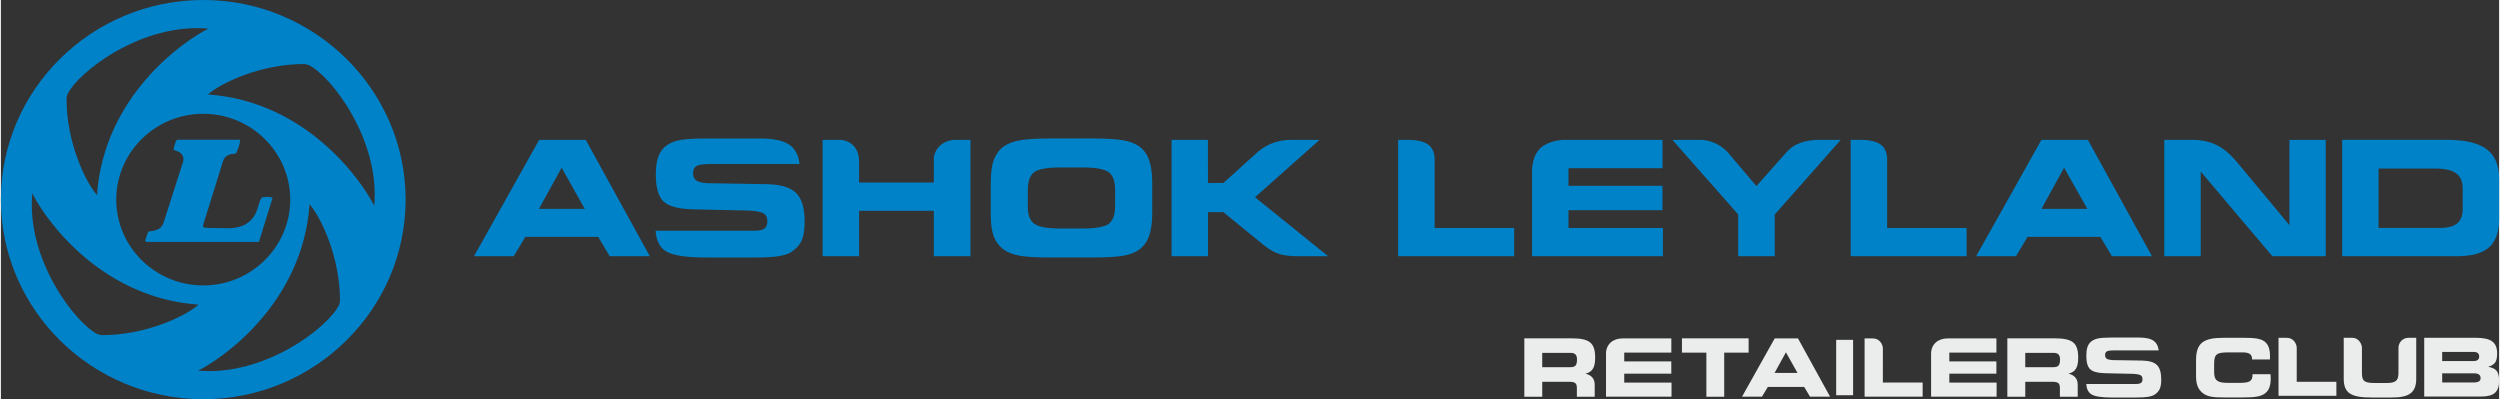 <?xml version="1.0" encoding="UTF-8"?>
<!DOCTYPE svg PUBLIC "-//W3C//DTD SVG 1.1//EN" "http://www.w3.org/Graphics/SVG/1.1/DTD/svg11.dtd">
<!-- Creator: CorelDRAW -->
<svg xmlns="http://www.w3.org/2000/svg" xml:space="preserve" width="3.15in" height="0.503in" version="1.1" style="shape-rendering:geometricPrecision; text-rendering:geometricPrecision; image-rendering:optimizeQuality; fill-rule:evenodd; clip-rule:evenodd"
viewBox="0 0 2093.67 334.56"
 xmlns:xlink="http://www.w3.org/1999/xlink"
 xmlns:xodm="http://www.corel.com/coreldraw/odm/2003">
 <rect x="0" y="0" width="2093.67" height="334.56" fill="#333333" stroke="none"/>
 <defs>
  <style type="text/css">
   <![CDATA[
    .fil1 {fill:#0082C9}
    .fil2 {fill:#EBECEC;fill-rule:nonzero}
    .fil0 {fill:#0082C9;fill-rule:nonzero}
   ]]>
  </style>
 </defs>
 <g id="Layer_x0020_1">
  <path class="fil0" d="M1201.58 191.08l66.64 0 0 23.62 -97.23 0 0 -97.51 10.26 0c12.44,0.65 20.33,4.29 20.33,16.64l0 57.25z"/>
  <path class="fil0" d="M1011.6 153.39l12.9 0c9.81,-8.9 19.68,-17.8 29.58,-26.72 8.54,-6.84 17.2,-9.32 27.34,-9.47l23.7 0 -54.09 48.12 61.25 49.39 -24.61 0c-12.58,0.04 -19.51,-1.41 -29.52,-9.46l-33.64 -27.46 -12.9 0 0 36.92 -30.49 0 0 -97.51 30.45 0 0.04 36.19z"/>
  <path class="fil0" d="M719.22 214.71l-30.57 0 0 -97.52 14.99 0c9.61,0.98 14.85,7.07 15.58,16.82l0 18.95 62.63 0 0 -19.31c-0.22,-6.24 5.07,-15.79 17.5,-16.45l13.23 0 0 17.97 0 79.55 -30.73 0 0 -38.08 -62.63 0 0 38.08z"/>
  <path class="fil0" d="M1392.52 140.95l-78.79 0 0 14.74 78.76 0 0 20.47 -78.76 0 0 14.92 79.15 0 0 23.63 -109.67 0 0 -73.68c1.29,-12.2 5.96,-21.69 25.21,-23.81l84.11 0 0 23.73z"/>
  <path class="fil0" d="M1486.6 214.71l-30.61 0 0 -34.97 -55.16 -62.54 23.87 0c6.49,0.22 14.95,2.63 22.2,10.05l24.34 28.7c8.4,-9.49 16.79,-18.98 25.28,-28.45 4.66,-5.11 11.03,-9.34 24.66,-10.3l20.73 0 -55.29 62.54 0 34.97z"/>
  <path class="fil0" d="M1580.81 191.08l66.59 0 0 23.62 -97.14 0 0 -97.51 10.16 0c12.49,0.65 20.38,4.29 20.38,16.64l0 57.25z"/>
  <path class="fil0" d="M1948.39 214.71l-44.76 0 -60.03 -70.91 0 70.91 -30.54 0 0 -97.52 25.12 0c18.52,0.66 27.84,9.16 36.5,19.51l43.26 51.97 0 -71.48 30.45 0 0 97.52z"/>
  <path class="fil0" d="M2040.58 141.27l-47.95 0 0 49.73 51.79 0c6.48,0 11.15,-1.33 14.21,-3.88 3.01,-2.58 4.51,-6.57 4.51,-12.16l0 -17.06c0,-5.73 -1.8,-9.92 -5.47,-12.65 -3.62,-2.67 -9.34,-3.98 -17.09,-3.98zm9.31 -24.08l0 0c15.34,0 26.32,2.63 33.37,7.89 7.03,5.22 10.42,13.43 10.42,24.86l0 33.53c0,10.83 -2.82,18.72 -8.31,23.71 -5.61,4.98 -14.43,7.52 -26.46,7.52l-96.73 0 0 -97.51 87.72 0z"/>
  <path class="fil0" d="M631.83 193.36c3.79,0 6.49,-0.57 8.16,-1.89 1.61,-1.26 2.37,-3.31 2.37,-6.16 0,-2.95 -0.95,-5.04 -2.81,-6.27 -1.76,-1.27 -5.83,-2.09 -12.03,-2.58l-47.93 -1.04c-12.01,-0.31 -20.14,-2.61 -24.37,-6.7 -4.22,-4.11 -6.35,-11.55 -6.35,-22.37 0,-5.59 0.55,-10.18 1.72,-13.78 1.03,-3.61 2.86,-6.63 5.3,-9.03 2.93,-2.72 6.8,-4.62 11.47,-5.76 4.67,-1.17 12.38,-1.7 22.9,-1.7l46.74 0c11.57,0 19.91,2.01 24.97,6.1 4.16,3.39 6.61,8.51 7.33,15.28l-74.82 0c-5.84,0 -9.7,0.58 -11.6,1.69 -1.91,1.16 -2.8,3.15 -2.8,5.97 0,2.78 0.86,4.83 2.56,6.01 1.72,1.36 4.83,2.06 9.48,2.4l50.24 0.82c11.48,0.31 19.53,2.82 24.21,7.52 4.76,4.74 7.01,12.75 7.01,24.17 0,6.75 -0.85,11.98 -2.55,15.63 -1.74,3.78 -4.68,6.91 -8.71,9.58 -2.63,1.66 -6.32,2.78 -10.86,3.5 -4.68,0.77 -11.39,1.05 -20.18,1.05l-40.7 0c-16.67,0 -27.88,-1.77 -33.6,-5.42 -4.97,-3.19 -7.76,-8.97 -8.28,-17.02l83.13 0z"/>
  <path class="fil0" d="M429.8 214.71l-33.3 0 54.62 -97.52 39.02 0 53.69 97.52 -33.62 0 -9.63 -16.22 -61.03 0 -9.75 16.22zm21.15 -39.69l0 0 38.37 0 -19.4 -34.46 -18.97 34.46z"/>
  <path class="fil0" d="M879.3 215.8c-11.64,0 -20.26,-0.52 -25.66,-1.52 -5.34,-0.99 -9.78,-2.69 -13.29,-5.18 -3.75,-2.83 -6.49,-6.48 -8.28,-10.98 -1.72,-4.61 -2.49,-10.58 -2.49,-17.96l0 -26.66c0,-8.07 0.78,-14.62 2.49,-19.37 1.79,-4.74 4.53,-8.55 8.28,-11.33 3.44,-2.42 7.95,-4.18 13.55,-5.2 5.49,-1.02 14.02,-1.55 25.29,-1.55l35.96 0c11.41,0 19.85,0.53 25.53,1.55 5.67,1.02 10.11,2.78 13.42,5.2 3.73,2.74 6.46,6.5 8.16,11.29 1.63,4.78 2.63,10.82 2.63,18.28l0 27.14c0,7.51 -1,13.64 -2.63,18.26 -1.7,4.72 -4.43,8.47 -8.16,11.31 -3.31,2.49 -7.75,4.19 -13.24,5.18 -5.61,1 -14.11,1.52 -25.71,1.52l-35.86 0zm8.29 -24.31l0 0 19.41 0c10.81,0 18.01,-1.34 21.52,-3.94 3.45,-2.69 5.27,-7.52 5.27,-14.68l0 -13.86c0,-7.12 -1.82,-12.05 -5.27,-14.65 -3.51,-2.64 -10.71,-4 -21.52,-4l-19.6 0c-10.99,0 -18.27,1.37 -21.61,4.04 -3.38,2.63 -5.18,7.68 -5.18,15.14l0 13.57c0,7.06 1.8,11.81 5.44,14.44 3.54,2.6 10.75,3.94 21.55,3.94z"/>
  <path class="fil0" d="M1688.75 214.71l-33.35 0 54.72 -97.52 38.9 0 53.72 97.52 -33.55 0 -9.72 -16.22 -60.98 0 -9.73 16.22zm21.37 -39.69l0 0 38.43 0 -19.44 -34.46 -18.98 34.46z"/>
  <path class="fil0" d="M197.08 128.67c1.74,-3.79 3.26,-7.58 3.43,-11.54l-52.61 0 -1.14 0.85 -1.61 5.01c-1.29,3.78 1.61,3.04 2.93,3.78 4.21,1.82 5.47,4.95 4.69,8.56l-16.54 51.64c-2.17,5.56 -6.32,6.31 -12.8,7.13 -1.09,3.45 -1.49,4.61 -2.59,7.57l1.15 1.06 94.26 0 11.5 -37.06c-2.54,-0.83 -5.68,-0.92 -9.22,-0.1 -2.42,3.69 -2.86,9.47 -5.73,14.58 -1.81,3.21 -4.66,6.22 -9.19,8.62 -9.07,3.79 -15.37,2.11 -29.03,2.29 -1.02,0 -2.24,-0.07 -3.35,-0.22 -2,-0.26 -2,-0.95 -1.74,-2.3l16.82 -53.94c1.61,-4.76 6.15,-5.58 10.75,-5.94z"/>
  <path class="fil1" d="M169.61 0c93.31,0 169.58,75.17 169.58,167.29 0,92.14 -76.27,167.27 -169.58,167.27 -93.46,0 -169.61,-75.13 -169.61,-167.27 0,-92.12 76.15,-167.29 169.61,-167.29zm0 95.35l0 0c40.18,0 72.89,32.35 72.89,71.95 0,39.59 -32.71,71.91 -72.89,71.91 -40.24,0 -72.93,-32.32 -72.93,-71.91 0,-39.6 32.69,-71.95 72.93,-71.95zm4.28 -71.35l0 0c-20.32,10.1 -87.53,56.16 -93.36,139.45 -9.59,-10.74 -25.77,-44.59 -25.5,-81.24l0.71 -3.08c8.85,-18.75 62.37,-60.19 118.15,-55.14zm-147.58 138l0 0c10.04,20.3 56.13,87.52 139.35,93.29 -10.66,9.6 -44.42,25.8 -81.16,25.56l-3.12 -0.63c-18.77,-8.96 -60.17,-62.52 -55.06,-118.22zm138.99 148.62l0 0c20.33,-10.2 87.56,-56.22 93.4,-139.46 9.45,10.74 25.69,44.53 25.5,81.2l-0.72 3.05c-8.97,18.83 -62.42,60.13 -118.18,55.2zm147.61 -138.12l0 0c-10.11,-20.25 -56.17,-87.47 -139.42,-93.34 10.7,-9.5 44.44,-25.72 81.21,-25.49l3.11 0.75c18.7,8.86 60.08,62.41 55.1,118.08z"/>
  <path class="fil2" d="M1475.89 332.41l-16.69 0 27.36 -48.79 19.53 0 26.86 48.79 -16.8 0 -4.85 -8.12 -30.52 0 -4.88 8.12zm10.56 -19.85l0 0 19.25 0 -9.73 -17.28 -9.52 17.28z"/>
  <path class="fil2" d="M1399.93 295.51l-39.46 0 0 7.39 39.44 0 0 10.26 -39.44 0 0 7.46 39.63 0 0 11.8 -54.91 0 0 -36c0,-8 5.88,-12.8 13.8,-12.8l40.95 0 0 11.89z"/>
  <path class="fil2" d="M1672.38 295.51l-39.47 0 0 7.39 39.45 0 0 10.26 -39.45 0 0 7.46 39.63 0 0 11.8 -54.91 0 0 -36c0,-8 5.87,-12.8 13.8,-12.8l40.95 0 0 11.89z"/>
  <polygon class="fil2" points="1552.27,284.81 1538.1,284.81 1538.1,331.22 1552.27,331.22 "/>
  <path class="fil2" d="M1577.21 320.61l33.34 0 0 11.8 -48.65 0 0 -48.79 6.95 0c5.67,0 8.37,5.07 8.37,8.47l-0.02 28.52z"/>
  <path class="fil2" d="M1316.04 283.55l-39.3 0 0 48.93 15.01 0 0 -12.52 22.28 0c4.91,0 6.74,0.88 6.74,5.05l0 7.47 14.94 0 0 -10.03c0,-4.99 -2.62,-8.08 -7.75,-9.29 6.13,-1.49 8.14,-5.52 8.14,-13.6 0,-12.72 -5.26,-16.02 -20.06,-16.02zm-0.54 12.18l0 0c3.83,0 5.38,1.76 5.38,5.52 0,4.64 -1.2,6.46 -5.38,6.46l-23.76 0 0 -11.98 23.76 0z"/>
  <path class="fil2" d="M1720.85 283.55l-39.31 0 0 48.93 15.01 0 0 -12.52 22.28 0c4.91,0 6.74,0.88 6.74,5.05l0 7.47 14.94 0 0 -10.03c0,-4.99 -2.62,-8.08 -7.74,-9.29 6.12,-1.49 8.14,-5.52 8.14,-13.6 0,-12.72 -5.26,-16.02 -20.06,-16.02zm-0.54 12.18l0 0c3.83,0 5.38,1.76 5.38,5.52 0,4.64 -1.21,6.46 -5.38,6.46l-23.76 0 0 -11.98 23.76 0z"/>
  <polygon class="fil2" points="1444.25,332.49 1444.25,295.53 1464.71,295.53 1464.71,283.55 1408.84,283.55 1408.84,295.53 1429.31,295.53 1429.31,332.49 "/>
  <path class="fil2" d="M1789.51 321.8c1.91,0 3.27,-0.31 4.06,-0.94 0.82,-0.62 1.23,-1.65 1.23,-3.1 0,-1.48 -0.47,-2.53 -1.41,-3.18 -0.94,-0.63 -2.94,-1.05 -6.04,-1.27l-24.16 -0.54c-6.06,-0.16 -10.14,-1.29 -12.27,-3.36 -2.13,-2.06 -3.2,-5.82 -3.2,-11.27 0,-2.81 0.28,-5.12 0.84,-6.94 0.56,-1.82 1.47,-3.34 2.71,-4.54 1.48,-1.36 3.39,-2.33 5.75,-2.9 2.36,-0.58 6.22,-0.86 11.56,-0.86l23.49 0c5.82,0 10.02,1.03 12.57,3.09 2.1,1.7 3.34,4.27 3.72,7.69 -12.54,0 -25.09,-0.01 -37.63,-0.01 -2.96,0 -4.91,0.28 -5.86,0.85 -0.95,0.57 -1.41,1.58 -1.41,3.01 0,1.4 0.43,2.41 1.27,3.05 0.87,0.63 2.44,1.02 4.74,1.2l25.32 0.4c5.77,0.16 9.84,1.41 12.2,3.79 2.34,2.37 3.52,6.41 3.52,12.16 0,3.4 -0.43,6.03 -1.29,7.9 -0.87,1.87 -2.33,3.46 -4.38,4.78 -1.34,0.83 -3.2,1.42 -5.52,1.79 -2.32,0.36 -5.68,0.54 -10.07,0.54l-20.51 0c-8.4,0 -14.04,-0.92 -16.89,-2.75 -2.51,-1.63 -3.9,-4.5 -4.19,-8.59l41.85 0z"/>
  <path class="fil2" d="M1886.64 301.27l14.95 0c0.07,-0.94 0.07,-1.87 0.07,-2.75 0,-5.83 -1.35,-9.85 -4.49,-12.26 -3.56,-2.75 -9.32,-3.16 -17.85,-3.16l-16.63 0c-16.64,0 -23,4.15 -23,18.78l0 13.28c0,6.64 1.54,11.06 5.62,14.28 4.23,3.29 9.66,3.63 17.38,3.63l16.63 0c8.52,0 14.36,-0.53 18.04,-3.29 3.48,-2.55 4.89,-6.57 4.89,-12.6 0,-1.14 -0.07,-2.28 -0.13,-3.56l-15.1 0 0 0.54c0,5.83 -3.28,6.71 -11.53,6.71l-8.65 0c-8.71,0 -12,-1.55 -12,-9.19l0 -6.77c0,-8.32 2.34,-9.59 12,-9.59l11.93 0c5.37,0 7.86,1.6 7.86,5.5l0 0.46z"/>
  <path class="fil2" d="M1924.05 319.95l33.23 0 0 11.76 -48.48 0 0 -48.61 6.92 0c5.64,0 8.34,5.06 8.34,8.44l-0.01 28.41z"/>
  <path class="fil2" d="M1963.45 283.11l0 34.2c0,12.26 6.17,15.83 23.47,15.83l16.64 0c14.41,0 20.65,-3.77 20.65,-15.83l0 -34.2 -6.51 0c-4.99,0 -8.35,4.1 -8.35,8.23l-0.03 21.34c-0.01,6.9 -2.89,8.31 -10.52,8.31l-8.46 0c-9.18,0 -11.63,-1.14 -11.63,-8.31l0 -21.28c0.05,-1.49 -1.49,-8.3 -8.33,-8.3l-6.92 0.01z"/>
  <path class="fil2" d="M2030.9 332.34l0 -49.24 43.45 0c6.37,0 10.91,1.03 13.61,3.08 2.71,2.06 4.06,5.37 4.06,9.94 0,3.61 -0.57,6.19 -1.69,7.74 -1.13,1.55 -3.08,2.71 -5.82,3.54 3.58,0.66 6.02,1.87 7.27,3.63 1.25,1.76 1.89,4.48 1.89,8.13 0,4.61 -1.17,7.97 -3.48,10.06 -2.32,2.07 -6.21,3.11 -11.72,3.11l-47.57 0zm15.07 -11.82l0 0 26.52 0c3.77,0 5.66,-1.18 5.66,-3.57 0,-2.72 -1.85,-4.09 -5.52,-4.09l-26.66 0 0 7.66zm0 -17.92l0 0 26.17 0c3.21,0 4.83,-1.28 4.83,-3.84 0,-2.57 -1.59,-3.84 -4.73,-3.84l-26.27 0 0 7.68z"/>
 </g>
</svg>
